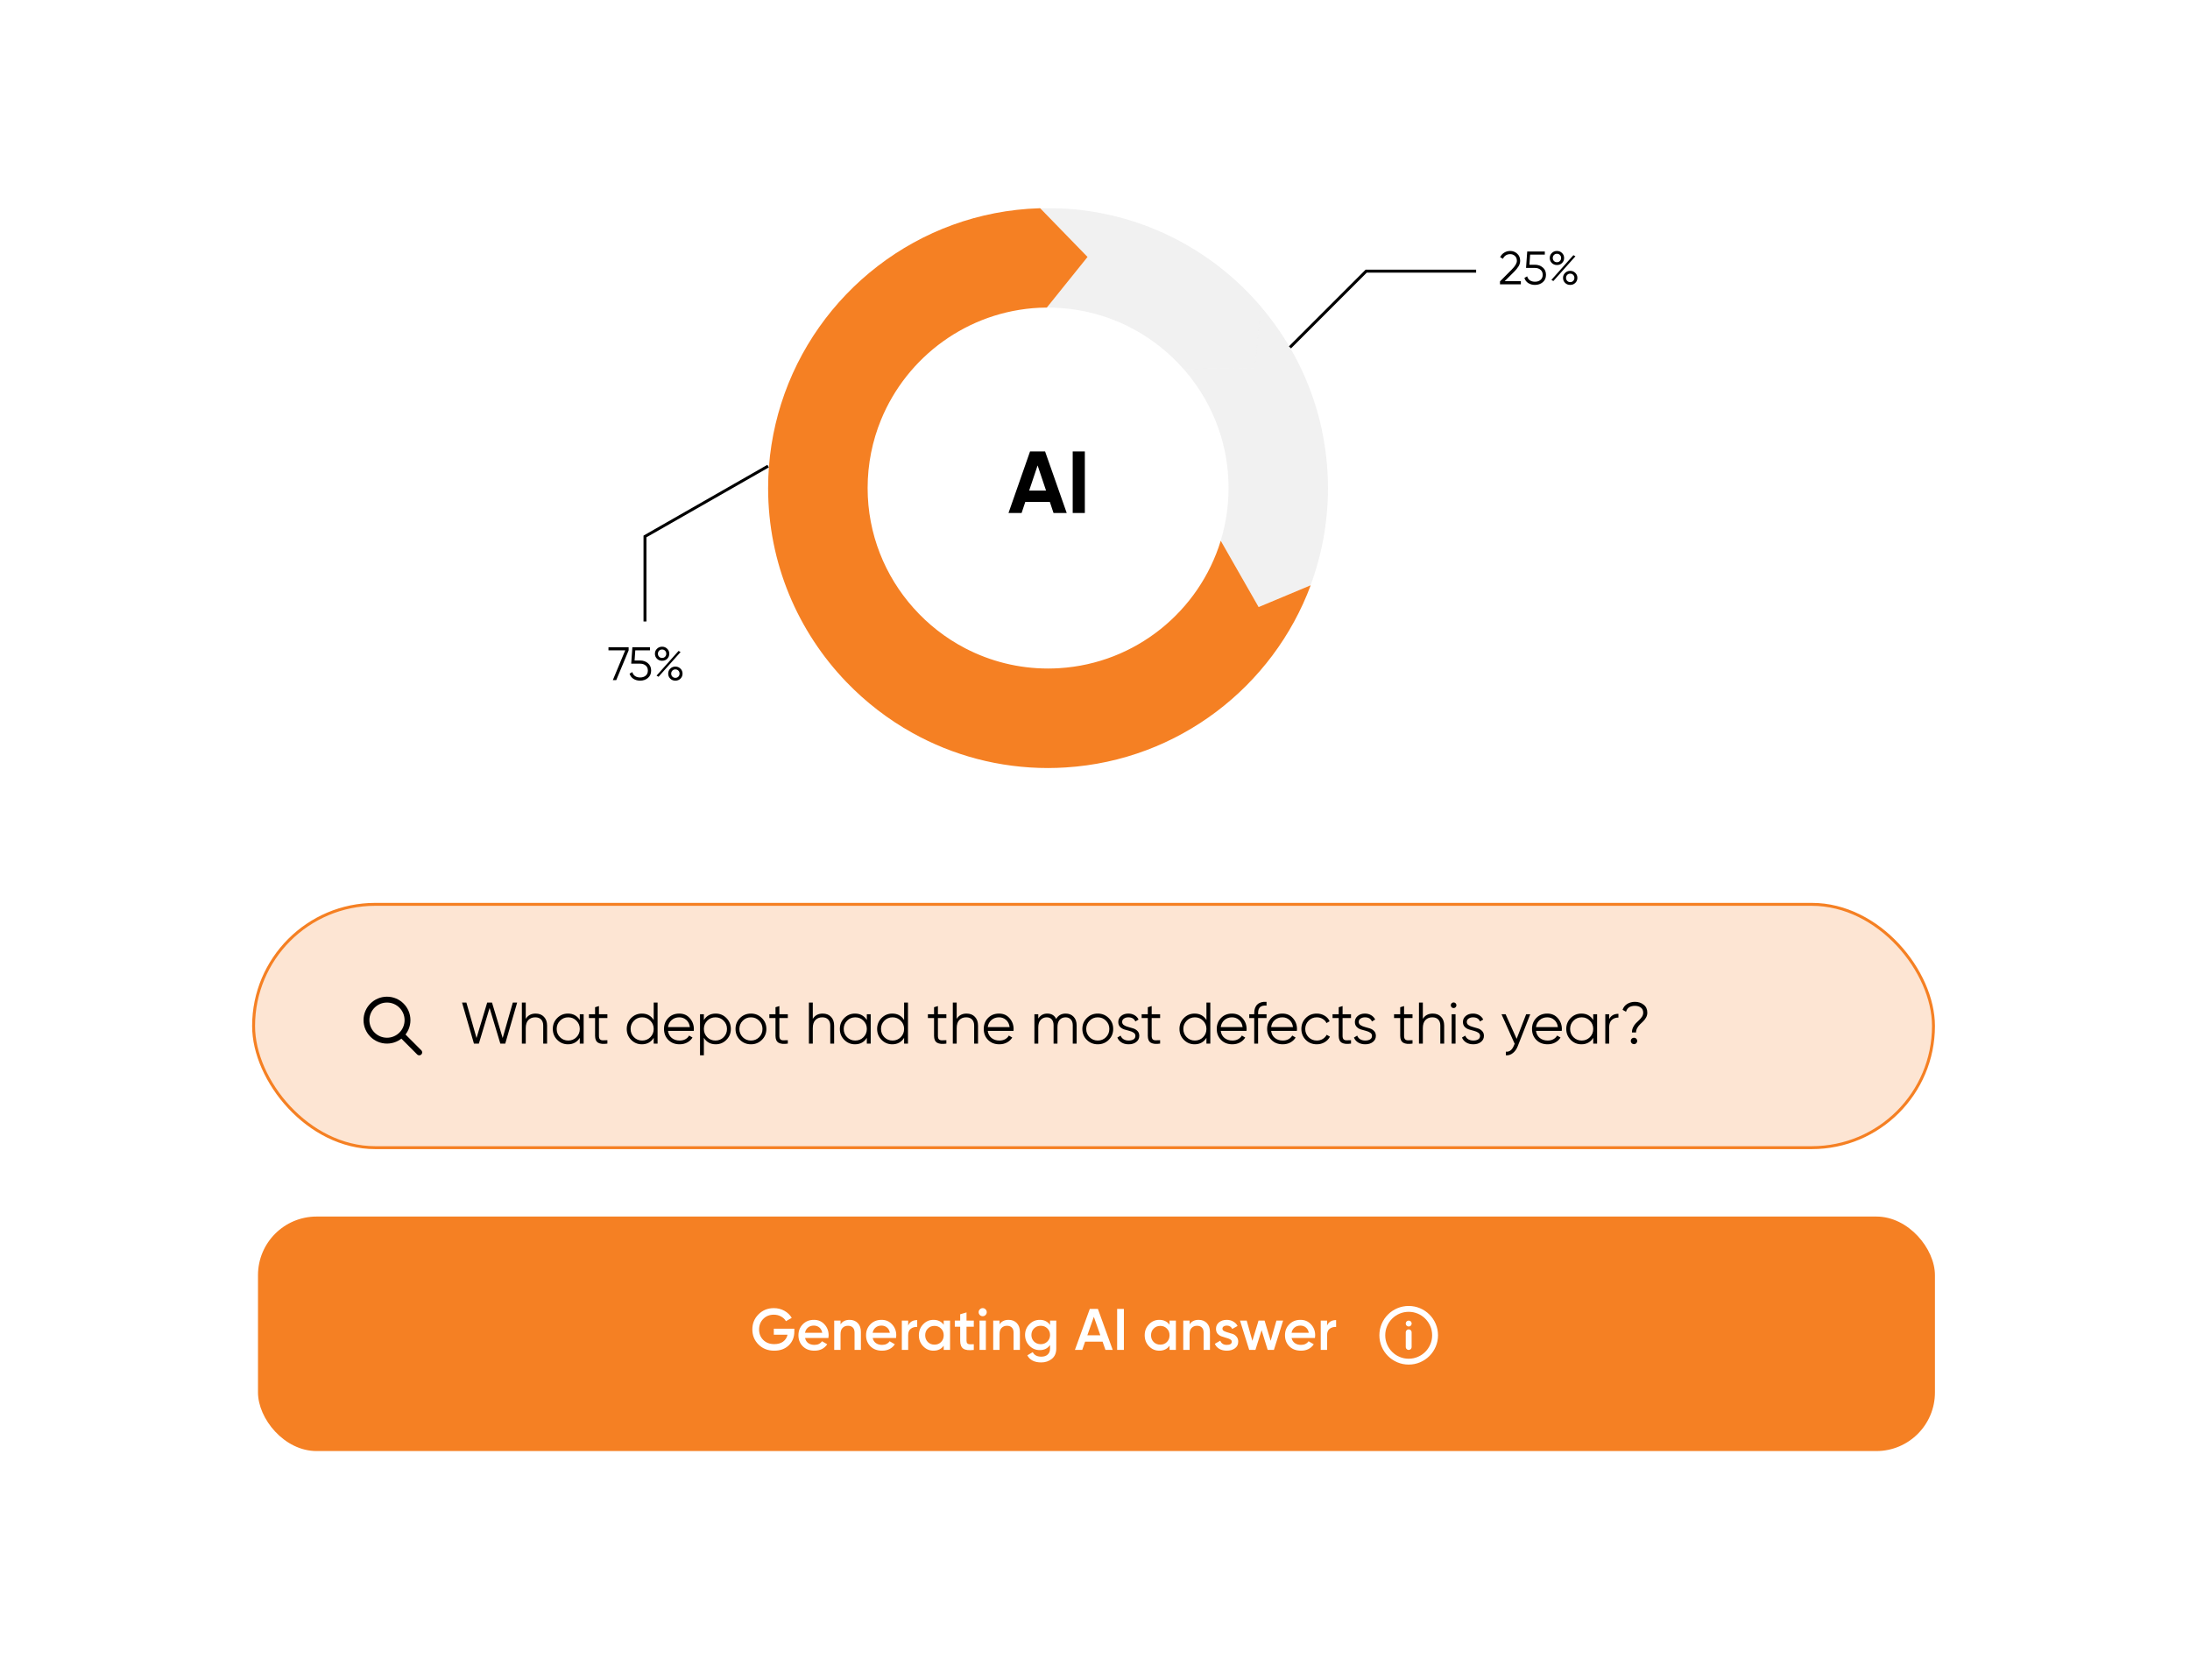 <?xml version="1.0" encoding="UTF-8"?>
<svg xmlns="http://www.w3.org/2000/svg" width="747" height="573" viewBox="0 0 747 573" fill="none">
  <g filter="url(#filter0_d_5261_22)">
    <rect x="20" y="20" width="707" height="533" rx="20" fill="white"></rect>
    <rect x="86.5" y="308.5" width="573" height="83" rx="41.5" fill="#F58023" fill-opacity="0.2"></rect>
    <rect x="86.5" y="308.5" width="573" height="83" rx="41.5" stroke="#F58023"></rect>
    <path d="M136.954 352.946L143 359M139 348C139 351.866 135.866 355 132 355C128.134 355 125 351.866 125 348C125 344.134 128.134 341 132 341C135.866 341 139 344.134 139 348Z" stroke="black" stroke-width="2" stroke-linecap="round" stroke-linejoin="round"></path>
    <path d="M161.66 356L157.6 342H159.08L162.54 354.1L166.18 342H167.82L171.46 354.1L174.92 342H176.4L172.34 356H170.66L167 343.84L163.34 356H161.66ZM182.689 345.76C183.903 345.76 184.856 346.133 185.549 346.88C186.256 347.613 186.609 348.607 186.609 349.86V356H185.289V349.86C185.289 348.967 185.049 348.273 184.569 347.78C184.103 347.287 183.436 347.04 182.569 347.04C181.609 347.04 180.829 347.347 180.229 347.96C179.629 348.56 179.329 349.493 179.329 350.76V356H178.009V342H179.329V347.56C180.076 346.36 181.196 345.76 182.689 345.76ZM197.762 346H199.082V356H197.762V354.04C196.842 355.507 195.495 356.24 193.722 356.24C192.295 356.24 191.075 355.733 190.062 354.72C189.062 353.707 188.562 352.467 188.562 351C188.562 349.533 189.062 348.293 190.062 347.28C191.075 346.267 192.295 345.76 193.722 345.76C195.495 345.76 196.842 346.493 197.762 347.96V346ZM191.022 353.82C191.782 354.58 192.715 354.96 193.822 354.96C194.928 354.96 195.862 354.58 196.622 353.82C197.382 353.047 197.762 352.107 197.762 351C197.762 349.893 197.382 348.96 196.622 348.2C195.862 347.427 194.928 347.04 193.822 347.04C192.715 347.04 191.782 347.427 191.022 348.2C190.262 348.96 189.882 349.893 189.882 351C189.882 352.107 190.262 353.047 191.022 353.82ZM207.177 347.28H204.297V353.34C204.297 353.887 204.403 354.28 204.617 354.52C204.83 354.747 205.15 354.867 205.577 354.88C206.003 354.88 206.537 354.867 207.177 354.84V356C205.777 356.213 204.723 356.113 204.017 355.7C203.323 355.287 202.977 354.5 202.977 353.34V347.28H200.877V346H202.977V343.6L204.297 343.2V346H207.177V347.28ZM222.977 342H224.297V356H222.977V354.04C222.057 355.507 220.71 356.24 218.937 356.24C217.51 356.24 216.29 355.733 215.277 354.72C214.277 353.707 213.777 352.467 213.777 351C213.777 349.533 214.277 348.293 215.277 347.28C216.29 346.267 217.51 345.76 218.937 345.76C220.71 345.76 222.057 346.493 222.977 347.96V342ZM216.237 353.82C216.997 354.58 217.93 354.96 219.037 354.96C220.143 354.96 221.077 354.58 221.837 353.82C222.597 353.047 222.977 352.107 222.977 351C222.977 349.893 222.597 348.96 221.837 348.2C221.077 347.427 220.143 347.04 219.037 347.04C217.93 347.04 216.997 347.427 216.237 348.2C215.477 348.96 215.097 349.893 215.097 351C215.097 352.107 215.477 353.047 216.237 353.82ZM231.711 345.76C233.191 345.76 234.385 346.287 235.291 347.34C236.211 348.38 236.671 349.613 236.671 351.04C236.671 351.187 236.658 351.393 236.631 351.66H227.851C227.985 352.673 228.411 353.48 229.131 354.08C229.865 354.667 230.765 354.96 231.831 354.96C232.591 354.96 233.245 354.807 233.791 354.5C234.351 354.18 234.771 353.767 235.051 353.26L236.211 353.94C235.771 354.647 235.171 355.207 234.411 355.62C233.651 356.033 232.785 356.24 231.811 356.24C230.238 356.24 228.958 355.747 227.971 354.76C226.985 353.773 226.491 352.52 226.491 351C226.491 349.507 226.978 348.26 227.951 347.26C228.925 346.26 230.178 345.76 231.711 345.76ZM231.711 347.04C230.671 347.04 229.798 347.353 229.091 347.98C228.398 348.593 227.985 349.393 227.851 350.38H235.311C235.178 349.327 234.771 348.507 234.091 347.92C233.411 347.333 232.618 347.04 231.711 347.04ZM244.131 345.76C245.558 345.76 246.771 346.267 247.771 347.28C248.784 348.293 249.291 349.533 249.291 351C249.291 352.467 248.784 353.707 247.771 354.72C246.771 355.733 245.558 356.24 244.131 356.24C242.358 356.24 241.011 355.507 240.091 354.04V360H238.771V346H240.091V347.96C241.011 346.493 242.358 345.76 244.131 345.76ZM241.231 353.82C241.991 354.58 242.924 354.96 244.031 354.96C245.138 354.96 246.071 354.58 246.831 353.82C247.591 353.047 247.971 352.107 247.971 351C247.971 349.893 247.591 348.96 246.831 348.2C246.071 347.427 245.138 347.04 244.031 347.04C242.924 347.04 241.991 347.427 241.231 348.2C240.471 348.96 240.091 349.893 240.091 351C240.091 352.107 240.471 353.047 241.231 353.82ZM259.866 354.74C258.853 355.74 257.613 356.24 256.146 356.24C254.679 356.24 253.433 355.74 252.406 354.74C251.393 353.727 250.886 352.48 250.886 351C250.886 349.52 251.393 348.28 252.406 347.28C253.433 346.267 254.679 345.76 256.146 345.76C257.613 345.76 258.853 346.267 259.866 347.28C260.893 348.28 261.406 349.52 261.406 351C261.406 352.48 260.893 353.727 259.866 354.74ZM253.346 353.82C254.106 354.58 255.039 354.96 256.146 354.96C257.253 354.96 258.186 354.58 258.946 353.82C259.706 353.047 260.086 352.107 260.086 351C260.086 349.893 259.706 348.96 258.946 348.2C258.186 347.427 257.253 347.04 256.146 347.04C255.039 347.04 254.106 347.427 253.346 348.2C252.586 348.96 252.206 349.893 252.206 351C252.206 352.107 252.586 353.047 253.346 353.82ZM268.72 347.28H265.84V353.34C265.84 353.887 265.946 354.28 266.16 354.52C266.373 354.747 266.693 354.867 267.12 354.88C267.546 354.88 268.08 354.867 268.72 354.84V356C267.32 356.213 266.266 356.113 265.56 355.7C264.866 355.287 264.52 354.5 264.52 353.34V347.28H262.42V346H264.52V343.6L265.84 343.2V346H268.72V347.28ZM280.6 345.76C281.813 345.76 282.766 346.133 283.46 346.88C284.166 347.613 284.52 348.607 284.52 349.86V356H283.2V349.86C283.2 348.967 282.96 348.273 282.48 347.78C282.013 347.287 281.346 347.04 280.48 347.04C279.52 347.04 278.74 347.347 278.14 347.96C277.54 348.56 277.24 349.493 277.24 350.76V356H275.92V342H277.24V347.56C277.986 346.36 279.106 345.76 280.6 345.76ZM295.672 346H296.992V356H295.672V354.04C294.752 355.507 293.405 356.24 291.632 356.24C290.205 356.24 288.985 355.733 287.972 354.72C286.972 353.707 286.472 352.467 286.472 351C286.472 349.533 286.972 348.293 287.972 347.28C288.985 346.267 290.205 345.76 291.632 345.76C293.405 345.76 294.752 346.493 295.672 347.96V346ZM288.932 353.82C289.692 354.58 290.625 354.96 291.732 354.96C292.839 354.96 293.772 354.58 294.532 353.82C295.292 353.047 295.672 352.107 295.672 351C295.672 349.893 295.292 348.96 294.532 348.2C293.772 347.427 292.839 347.04 291.732 347.04C290.625 347.04 289.692 347.427 288.932 348.2C288.172 348.96 287.792 349.893 287.792 351C287.792 352.107 288.172 353.047 288.932 353.82ZM308.387 342H309.707V356H308.387V354.04C307.467 355.507 306.12 356.24 304.347 356.24C302.92 356.24 301.7 355.733 300.687 354.72C299.687 353.707 299.187 352.467 299.187 351C299.187 349.533 299.687 348.293 300.687 347.28C301.7 346.267 302.92 345.76 304.347 345.76C306.12 345.76 307.467 346.493 308.387 347.96V342ZM301.647 353.82C302.407 354.58 303.34 354.96 304.447 354.96C305.553 354.96 306.487 354.58 307.247 353.82C308.007 353.047 308.387 352.107 308.387 351C308.387 349.893 308.007 348.96 307.247 348.2C306.487 347.427 305.553 347.04 304.447 347.04C303.34 347.04 302.407 347.427 301.647 348.2C300.887 348.96 300.507 349.893 300.507 351C300.507 352.107 300.887 353.047 301.647 353.82ZM322.802 347.28H319.922V353.34C319.922 353.887 320.028 354.28 320.242 354.52C320.455 354.747 320.775 354.867 321.202 354.88C321.628 354.88 322.162 354.867 322.802 354.84V356C321.402 356.213 320.348 356.113 319.642 355.7C318.948 355.287 318.602 354.5 318.602 353.34V347.28H316.502V346H318.602V343.6L319.922 343.2V346H322.802V347.28ZM329.682 345.76C330.895 345.76 331.848 346.133 332.542 346.88C333.248 347.613 333.602 348.607 333.602 349.86V356H332.282V349.86C332.282 348.967 332.042 348.273 331.562 347.78C331.095 347.287 330.428 347.04 329.562 347.04C328.602 347.04 327.822 347.347 327.222 347.96C326.622 348.56 326.322 349.493 326.322 350.76V356H325.002V342H326.322V347.56C327.068 346.36 328.188 345.76 329.682 345.76ZM340.774 345.76C342.254 345.76 343.447 346.287 344.354 347.34C345.274 348.38 345.734 349.613 345.734 351.04C345.734 351.187 345.721 351.393 345.694 351.66H336.914C337.047 352.673 337.474 353.48 338.194 354.08C338.927 354.667 339.827 354.96 340.894 354.96C341.654 354.96 342.307 354.807 342.854 354.5C343.414 354.18 343.834 353.767 344.114 353.26L345.274 353.94C344.834 354.647 344.234 355.207 343.474 355.62C342.714 356.033 341.847 356.24 340.874 356.24C339.301 356.24 338.021 355.747 337.034 354.76C336.047 353.773 335.554 352.52 335.554 351C335.554 349.507 336.041 348.26 337.014 347.26C337.987 346.26 339.241 345.76 340.774 345.76ZM340.774 347.04C339.734 347.04 338.861 347.353 338.154 347.98C337.461 348.593 337.047 349.393 336.914 350.38H344.374C344.241 349.327 343.834 348.507 343.154 347.92C342.474 347.333 341.681 347.04 340.774 347.04ZM363.494 345.76C364.614 345.76 365.514 346.12 366.194 346.84C366.887 347.56 367.234 348.533 367.234 349.76V356H365.914V349.76C365.914 348.893 365.687 348.227 365.234 347.76C364.794 347.28 364.207 347.04 363.474 347.04C362.647 347.04 361.974 347.32 361.454 347.88C360.947 348.427 360.694 349.287 360.694 350.46V356H359.374V349.76C359.374 348.88 359.16 348.207 358.734 347.74C358.32 347.273 357.754 347.04 357.034 347.04C356.234 347.04 355.554 347.32 354.994 347.88C354.434 348.44 354.154 349.3 354.154 350.46V356H352.834V346H354.154V347.46C354.874 346.327 355.894 345.76 357.214 345.76C358.654 345.76 359.667 346.367 360.254 347.58C360.974 346.367 362.054 345.76 363.494 345.76ZM378.167 354.74C377.153 355.74 375.913 356.24 374.447 356.24C372.98 356.24 371.733 355.74 370.707 354.74C369.693 353.727 369.187 352.48 369.187 351C369.187 349.52 369.693 348.28 370.707 347.28C371.733 346.267 372.98 345.76 374.447 345.76C375.913 345.76 377.153 346.267 378.167 347.28C379.193 348.28 379.707 349.52 379.707 351C379.707 352.48 379.193 353.727 378.167 354.74ZM371.647 353.82C372.407 354.58 373.34 354.96 374.447 354.96C375.553 354.96 376.487 354.58 377.247 353.82C378.007 353.047 378.387 352.107 378.387 351C378.387 349.893 378.007 348.96 377.247 348.2C376.487 347.427 375.553 347.04 374.447 347.04C373.34 347.04 372.407 347.427 371.647 348.2C370.887 348.96 370.507 349.893 370.507 351C370.507 352.107 370.887 353.047 371.647 353.82ZM382.76 348.62C382.76 349.073 382.96 349.433 383.36 349.7C383.76 349.967 384.247 350.173 384.82 350.32C385.394 350.467 385.967 350.633 386.54 350.82C387.114 350.993 387.6 351.293 388 351.72C388.4 352.133 388.6 352.68 388.6 353.36C388.6 354.213 388.26 354.907 387.58 355.44C386.914 355.973 386.047 356.24 384.98 356.24C384.02 356.24 383.2 356.027 382.52 355.6C381.854 355.173 381.387 354.62 381.12 353.94L382.24 353.28C382.427 353.8 382.76 354.213 383.24 354.52C383.734 354.813 384.314 354.96 384.98 354.96C385.634 354.96 386.18 354.833 386.62 354.58C387.06 354.313 387.28 353.907 387.28 353.36C387.28 352.907 387.08 352.547 386.68 352.28C386.28 352.013 385.794 351.807 385.22 351.66C384.647 351.513 384.074 351.353 383.5 351.18C382.927 350.993 382.44 350.693 382.04 350.28C381.64 349.853 381.44 349.3 381.44 348.62C381.44 347.807 381.76 347.127 382.4 346.58C383.054 346.033 383.874 345.76 384.86 345.76C385.674 345.76 386.387 345.947 387 346.32C387.614 346.68 388.067 347.173 388.36 347.8L387.26 348.44C386.874 347.507 386.074 347.04 384.86 347.04C384.287 347.04 383.794 347.18 383.38 347.46C382.967 347.727 382.76 348.113 382.76 348.62ZM395.712 347.28H392.832V353.34C392.832 353.887 392.938 354.28 393.152 354.52C393.365 354.747 393.685 354.867 394.112 354.88C394.538 354.88 395.072 354.867 395.712 354.84V356C394.312 356.213 393.258 356.113 392.552 355.7C391.858 355.287 391.512 354.5 391.512 353.34V347.28H389.412V346H391.512V343.6L392.832 343.2V346H395.712V347.28ZM411.512 342H412.832V356H411.512V354.04C410.592 355.507 409.245 356.24 407.472 356.24C406.045 356.24 404.825 355.733 403.812 354.72C402.812 353.707 402.312 352.467 402.312 351C402.312 349.533 402.812 348.293 403.812 347.28C404.825 346.267 406.045 345.76 407.472 345.76C409.245 345.76 410.592 346.493 411.512 347.96V342ZM404.772 353.82C405.532 354.58 406.465 354.96 407.572 354.96C408.678 354.96 409.612 354.58 410.372 353.82C411.132 353.047 411.512 352.107 411.512 351C411.512 349.893 411.132 348.96 410.372 348.2C409.612 347.427 408.678 347.04 407.572 347.04C406.465 347.04 405.532 347.427 404.772 348.2C404.012 348.96 403.632 349.893 403.632 351C403.632 352.107 404.012 353.047 404.772 353.82ZM420.247 345.76C421.727 345.76 422.92 346.287 423.827 347.34C424.747 348.38 425.207 349.613 425.207 351.04C425.207 351.187 425.193 351.393 425.167 351.66H416.387C416.52 352.673 416.947 353.48 417.667 354.08C418.4 354.667 419.3 354.96 420.367 354.96C421.127 354.96 421.78 354.807 422.327 354.5C422.887 354.18 423.307 353.767 423.587 353.26L424.747 353.94C424.307 354.647 423.707 355.207 422.947 355.62C422.187 356.033 421.32 356.24 420.347 356.24C418.773 356.24 417.493 355.747 416.507 354.76C415.52 353.773 415.027 352.52 415.027 351C415.027 349.507 415.513 348.26 416.487 347.26C417.46 346.26 418.713 345.76 420.247 345.76ZM420.247 347.04C419.207 347.04 418.333 347.353 417.627 347.98C416.933 348.593 416.52 349.393 416.387 350.38H423.847C423.713 349.327 423.307 348.507 422.627 347.92C421.947 347.333 421.153 347.04 420.247 347.04ZM432.013 343.04C431.04 342.96 430.313 343.127 429.833 343.54C429.367 343.953 429.133 344.64 429.133 345.6V346H432.013V347.28H429.133V356H427.813V347.28H426.113V346H427.813V345.6C427.813 344.293 428.173 343.307 428.893 342.64C429.627 341.96 430.667 341.667 432.013 341.76V343.04ZM437.434 345.76C438.914 345.76 440.107 346.287 441.014 347.34C441.934 348.38 442.394 349.613 442.394 351.04C442.394 351.187 442.381 351.393 442.354 351.66H433.574C433.707 352.673 434.134 353.48 434.854 354.08C435.587 354.667 436.487 354.96 437.554 354.96C438.314 354.96 438.967 354.807 439.514 354.5C440.074 354.18 440.494 353.767 440.774 353.26L441.934 353.94C441.494 354.647 440.894 355.207 440.134 355.62C439.374 356.033 438.507 356.24 437.534 356.24C435.961 356.24 434.681 355.747 433.694 354.76C432.707 353.773 432.214 352.52 432.214 351C432.214 349.507 432.701 348.26 433.674 347.26C434.647 346.26 435.901 345.76 437.434 345.76ZM437.434 347.04C436.394 347.04 435.521 347.353 434.814 347.98C434.121 348.593 433.707 349.393 433.574 350.38H441.034C440.901 349.327 440.494 348.507 439.814 347.92C439.134 347.333 438.341 347.04 437.434 347.04ZM449.154 356.24C447.647 356.24 446.394 355.74 445.394 354.74C444.394 353.727 443.894 352.48 443.894 351C443.894 349.52 444.394 348.28 445.394 347.28C446.394 346.267 447.647 345.76 449.154 345.76C450.14 345.76 451.027 346 451.814 346.48C452.6 346.947 453.174 347.58 453.534 348.38L452.454 349C452.187 348.4 451.754 347.927 451.154 347.58C450.567 347.22 449.9 347.04 449.154 347.04C448.047 347.04 447.114 347.427 446.354 348.2C445.594 348.96 445.214 349.893 445.214 351C445.214 352.107 445.594 353.047 446.354 353.82C447.114 354.58 448.047 354.96 449.154 354.96C449.9 354.96 450.567 354.787 451.154 354.44C451.74 354.08 452.2 353.6 452.534 353L453.634 353.64C453.22 354.44 452.614 355.073 451.814 355.54C451.014 356.007 450.127 356.24 449.154 356.24ZM460.829 347.28H457.949V353.34C457.949 353.887 458.056 354.28 458.269 354.52C458.482 354.747 458.802 354.867 459.229 354.88C459.656 354.88 460.189 354.867 460.829 354.84V356C459.429 356.213 458.376 356.113 457.669 355.7C456.976 355.287 456.629 354.5 456.629 353.34V347.28H454.529V346H456.629V343.6L457.949 343.2V346H460.829V347.28ZM463.463 348.62C463.463 349.073 463.663 349.433 464.063 349.7C464.463 349.967 464.95 350.173 465.523 350.32C466.097 350.467 466.67 350.633 467.243 350.82C467.817 350.993 468.303 351.293 468.703 351.72C469.103 352.133 469.303 352.68 469.303 353.36C469.303 354.213 468.963 354.907 468.283 355.44C467.617 355.973 466.75 356.24 465.683 356.24C464.723 356.24 463.903 356.027 463.223 355.6C462.557 355.173 462.09 354.62 461.823 353.94L462.943 353.28C463.13 353.8 463.463 354.213 463.943 354.52C464.437 354.813 465.017 354.96 465.683 354.96C466.337 354.96 466.883 354.833 467.323 354.58C467.763 354.313 467.983 353.907 467.983 353.36C467.983 352.907 467.783 352.547 467.383 352.28C466.983 352.013 466.497 351.807 465.923 351.66C465.35 351.513 464.777 351.353 464.203 351.18C463.63 350.993 463.143 350.693 462.743 350.28C462.343 349.853 462.143 349.3 462.143 348.62C462.143 347.807 462.463 347.127 463.103 346.58C463.757 346.033 464.577 345.76 465.563 345.76C466.377 345.76 467.09 345.947 467.703 346.32C468.317 346.68 468.77 347.173 469.063 347.8L467.963 348.44C467.577 347.507 466.777 347.04 465.563 347.04C464.99 347.04 464.497 347.18 464.083 347.46C463.67 347.727 463.463 348.113 463.463 348.62ZM481.805 347.28H478.925V353.34C478.925 353.887 479.032 354.28 479.245 354.52C479.459 354.747 479.779 354.867 480.205 354.88C480.632 354.88 481.165 354.867 481.805 354.84V356C480.405 356.213 479.352 356.113 478.645 355.7C477.952 355.287 477.605 354.5 477.605 353.34V347.28H475.505V346H477.605V343.6L478.925 343.2V346H481.805V347.28ZM488.685 345.76C489.899 345.76 490.852 346.133 491.545 346.88C492.252 347.613 492.605 348.607 492.605 349.86V356H491.285V349.86C491.285 348.967 491.045 348.273 490.565 347.78C490.099 347.287 489.432 347.04 488.565 347.04C487.605 347.04 486.825 347.347 486.225 347.96C485.625 348.56 485.325 349.493 485.325 350.76V356H484.005V342H485.325V347.56C486.072 346.36 487.192 345.76 488.685 345.76ZM496.498 343.6C496.311 343.787 496.084 343.88 495.818 343.88C495.551 343.88 495.324 343.787 495.138 343.6C494.951 343.413 494.858 343.187 494.858 342.92C494.858 342.653 494.951 342.427 495.138 342.24C495.324 342.053 495.551 341.96 495.818 341.96C496.084 341.96 496.311 342.053 496.498 342.24C496.684 342.427 496.778 342.653 496.778 342.92C496.778 343.187 496.684 343.413 496.498 343.6ZM495.158 356V346H496.478V356H495.158ZM500.319 348.62C500.319 349.073 500.519 349.433 500.919 349.7C501.319 349.967 501.806 350.173 502.379 350.32C502.952 350.467 503.526 350.633 504.099 350.82C504.672 350.993 505.159 351.293 505.559 351.72C505.959 352.133 506.159 352.68 506.159 353.36C506.159 354.213 505.819 354.907 505.139 355.44C504.472 355.973 503.606 356.24 502.539 356.24C501.579 356.24 500.759 356.027 500.079 355.6C499.412 355.173 498.946 354.62 498.679 353.94L499.799 353.28C499.986 353.8 500.319 354.213 500.799 354.52C501.292 354.813 501.872 354.96 502.539 354.96C503.192 354.96 503.739 354.833 504.179 354.58C504.619 354.313 504.839 353.907 504.839 353.36C504.839 352.907 504.639 352.547 504.239 352.28C503.839 352.013 503.352 351.807 502.779 351.66C502.206 351.513 501.632 351.353 501.059 351.18C500.486 350.993 499.999 350.693 499.599 350.28C499.199 349.853 498.999 349.3 498.999 348.62C498.999 347.807 499.319 347.127 499.959 346.58C500.612 346.033 501.432 345.76 502.419 345.76C503.232 345.76 503.946 345.947 504.559 346.32C505.172 346.68 505.626 347.173 505.919 347.8L504.819 348.44C504.432 347.507 503.632 347.04 502.419 347.04C501.846 347.04 501.352 347.18 500.939 347.46C500.526 347.727 500.319 348.113 500.319 348.62ZM520.561 346H521.961L517.681 356.92C517.294 357.907 516.741 358.68 516.021 359.24C515.314 359.813 514.521 360.067 513.641 360V358.76C514.841 358.893 515.754 358.2 516.381 356.68L516.641 356.06L512.161 346H513.561L517.321 354.38L520.561 346ZM527.786 345.76C529.266 345.76 530.459 346.287 531.366 347.34C532.286 348.38 532.746 349.613 532.746 351.04C532.746 351.187 532.732 351.393 532.706 351.66H523.926C524.059 352.673 524.486 353.48 525.206 354.08C525.939 354.667 526.839 354.96 527.906 354.96C528.666 354.96 529.319 354.807 529.866 354.5C530.426 354.18 530.846 353.767 531.126 353.26L532.286 353.94C531.846 354.647 531.246 355.207 530.486 355.62C529.726 356.033 528.859 356.24 527.886 356.24C526.312 356.24 525.032 355.747 524.046 354.76C523.059 353.773 522.566 352.52 522.566 351C522.566 349.507 523.052 348.26 524.026 347.26C524.999 346.26 526.252 345.76 527.786 345.76ZM527.786 347.04C526.746 347.04 525.872 347.353 525.166 347.98C524.472 348.593 524.059 349.393 523.926 350.38H531.386C531.252 349.327 530.846 348.507 530.166 347.92C529.486 347.333 528.692 347.04 527.786 347.04ZM543.445 346H544.765V356H543.445V354.04C542.525 355.507 541.179 356.24 539.405 356.24C537.979 356.24 536.759 355.733 535.745 354.72C534.745 353.707 534.245 352.467 534.245 351C534.245 349.533 534.745 348.293 535.745 347.28C536.759 346.267 537.979 345.76 539.405 345.76C541.179 345.76 542.525 346.493 543.445 347.96V346ZM536.705 353.82C537.465 354.58 538.399 354.96 539.505 354.96C540.612 354.96 541.545 354.58 542.305 353.82C543.065 353.047 543.445 352.107 543.445 351C543.445 349.893 543.065 348.96 542.305 348.2C541.545 347.427 540.612 347.04 539.505 347.04C538.399 347.04 537.465 347.427 536.705 348.2C535.945 348.96 535.565 349.893 535.565 351C535.565 352.107 535.945 353.047 536.705 353.82ZM548.88 347.66C549.493 346.447 550.547 345.84 552.04 345.84V347.12C551.133 347.12 550.38 347.387 549.78 347.92C549.18 348.453 548.88 349.293 548.88 350.44V356H547.56V346H548.88V347.66ZM556.649 352.2C556.649 351.547 556.783 350.953 557.049 350.42C557.316 349.873 557.636 349.413 558.009 349.04C558.383 348.667 558.756 348.307 559.129 347.96C559.503 347.613 559.823 347.233 560.089 346.82C560.356 346.393 560.489 345.94 560.489 345.46C560.489 344.687 560.223 344.107 559.689 343.72C559.169 343.32 558.496 343.12 557.669 343.12C556.029 343.12 555.016 343.793 554.629 345.14L553.449 344.48C553.756 343.587 554.289 342.913 555.049 342.46C555.823 341.993 556.696 341.76 557.669 341.76C558.843 341.76 559.836 342.087 560.649 342.74C561.476 343.38 561.889 344.287 561.889 345.46C561.889 346.033 561.756 346.567 561.489 347.06C561.223 347.553 560.903 347.987 560.529 348.36C560.156 348.72 559.783 349.08 559.409 349.44C559.036 349.8 558.716 350.22 558.449 350.7C558.183 351.167 558.049 351.667 558.049 352.2H556.649ZM558.129 355.88C557.916 356.093 557.656 356.2 557.349 356.2C557.043 356.2 556.783 356.093 556.569 355.88C556.356 355.667 556.249 355.407 556.249 355.1C556.249 354.793 556.356 354.533 556.569 354.32C556.783 354.107 557.043 354 557.349 354C557.656 354 557.916 354.107 558.129 354.32C558.343 354.533 558.449 354.793 558.449 355.1C558.449 355.407 558.343 355.667 558.129 355.88Z" fill="black"></path>
    <rect x="88" y="415" width="572" height="80" rx="20" fill="#F58023"></rect>
    <path d="M270.942 453.26V454.22C270.942 456.14 270.309 457.713 269.042 458.94C267.775 460.153 266.122 460.76 264.082 460.76C261.922 460.76 260.135 460.06 258.722 458.66C257.322 457.26 256.622 455.54 256.622 453.5C256.622 451.473 257.322 449.76 258.722 448.36C260.135 446.947 261.882 446.24 263.962 446.24C265.269 446.24 266.462 446.54 267.542 447.14C268.622 447.74 269.462 448.547 270.062 449.56L268.082 450.7C267.709 450.033 267.155 449.5 266.422 449.1C265.689 448.687 264.869 448.48 263.962 448.48C262.495 448.48 261.289 448.96 260.342 449.92C259.395 450.88 258.922 452.08 258.922 453.52C258.922 454.96 259.395 456.153 260.342 457.1C261.302 458.047 262.555 458.52 264.102 458.52C265.342 458.52 266.349 458.233 267.122 457.66C267.909 457.073 268.409 456.293 268.622 455.32H263.942V453.26H270.942ZM274.605 456.42C274.765 457.18 275.131 457.767 275.705 458.18C276.278 458.58 276.978 458.78 277.805 458.78C278.951 458.78 279.811 458.367 280.385 457.54L282.165 458.58C281.178 460.033 279.718 460.76 277.785 460.76C276.158 460.76 274.845 460.267 273.845 459.28C272.845 458.28 272.345 457.02 272.345 455.5C272.345 454.007 272.838 452.76 273.825 451.76C274.811 450.747 276.078 450.24 277.625 450.24C279.091 450.24 280.291 450.753 281.225 451.78C282.171 452.807 282.645 454.053 282.645 455.52C282.645 455.747 282.618 456.047 282.565 456.42H274.605ZM274.585 454.66H280.465C280.318 453.847 279.978 453.233 279.445 452.82C278.925 452.407 278.311 452.2 277.605 452.2C276.805 452.2 276.138 452.42 275.605 452.86C275.071 453.3 274.731 453.9 274.585 454.66ZM289.805 450.24C290.952 450.24 291.878 450.607 292.585 451.34C293.292 452.073 293.645 453.08 293.645 454.36V460.5H291.485V454.58C291.485 453.833 291.285 453.26 290.885 452.86C290.485 452.46 289.938 452.26 289.245 452.26C288.485 452.26 287.872 452.5 287.405 452.98C286.938 453.447 286.705 454.167 286.705 455.14V460.5H284.545V450.5H286.705V451.78C287.358 450.753 288.392 450.24 289.805 450.24ZM297.671 456.42C297.831 457.18 298.198 457.767 298.771 458.18C299.344 458.58 300.044 458.78 300.871 458.78C302.018 458.78 302.878 458.367 303.451 457.54L305.231 458.58C304.244 460.033 302.784 460.76 300.851 460.76C299.224 460.76 297.911 460.267 296.911 459.28C295.911 458.28 295.411 457.02 295.411 455.5C295.411 454.007 295.904 452.76 296.891 451.76C297.878 450.747 299.144 450.24 300.691 450.24C302.158 450.24 303.358 450.753 304.291 451.78C305.238 452.807 305.711 454.053 305.711 455.52C305.711 455.747 305.684 456.047 305.631 456.42H297.671ZM297.651 454.66H303.531C303.384 453.847 303.044 453.233 302.511 452.82C301.991 452.407 301.378 452.2 300.671 452.2C299.871 452.2 299.204 452.42 298.671 452.86C298.138 453.3 297.798 453.9 297.651 454.66ZM309.772 452.18C310.318 450.94 311.345 450.32 312.852 450.32V452.66C312.025 452.607 311.305 452.807 310.692 453.26C310.078 453.7 309.772 454.433 309.772 455.46V460.5H307.612V450.5H309.772V452.18ZM321.899 450.5H324.059V460.5H321.899V459.06C321.085 460.193 319.919 460.76 318.399 460.76C317.025 460.76 315.852 460.253 314.879 459.24C313.905 458.213 313.419 456.967 313.419 455.5C313.419 454.02 313.905 452.773 314.879 451.76C315.852 450.747 317.025 450.24 318.399 450.24C319.919 450.24 321.085 450.8 321.899 451.92V450.5ZM316.479 457.8C317.079 458.4 317.832 458.7 318.739 458.7C319.645 458.7 320.399 458.4 320.999 457.8C321.599 457.187 321.899 456.42 321.899 455.5C321.899 454.58 321.599 453.82 320.999 453.22C320.399 452.607 319.645 452.3 318.739 452.3C317.832 452.3 317.079 452.607 316.479 453.22C315.879 453.82 315.579 454.58 315.579 455.5C315.579 456.42 315.879 457.187 316.479 457.8ZM332.156 452.58H329.676V457.38C329.676 457.793 329.77 458.093 329.956 458.28C330.143 458.453 330.416 458.553 330.776 458.58C331.15 458.593 331.61 458.587 332.156 458.56V460.5C330.503 460.7 329.316 460.56 328.596 460.08C327.876 459.587 327.516 458.687 327.516 457.38V452.58H325.676V450.5H327.516V448.34L329.676 447.7V450.5H332.156V452.58ZM336.155 448.6C335.889 448.867 335.569 449 335.195 449C334.822 449 334.495 448.867 334.215 448.6C333.949 448.32 333.815 447.993 333.815 447.62C333.815 447.247 333.949 446.927 334.215 446.66C334.482 446.38 334.809 446.24 335.195 446.24C335.582 446.24 335.909 446.38 336.175 446.66C336.442 446.927 336.575 447.247 336.575 447.62C336.575 447.993 336.435 448.32 336.155 448.6ZM334.115 460.5V450.5H336.275V460.5H334.115ZM344.043 450.24C345.19 450.24 346.117 450.607 346.823 451.34C347.53 452.073 347.883 453.08 347.883 454.36V460.5H345.723V454.58C345.723 453.833 345.523 453.26 345.123 452.86C344.723 452.46 344.177 452.26 343.483 452.26C342.723 452.26 342.11 452.5 341.643 452.98C341.177 453.447 340.943 454.167 340.943 455.14V460.5H338.783V450.5H340.943V451.78C341.597 450.753 342.63 450.24 344.043 450.24ZM358.169 450.5H360.289V460.04C360.289 461.56 359.789 462.727 358.789 463.54C357.789 464.353 356.576 464.76 355.149 464.76C352.843 464.76 351.263 463.953 350.409 462.34L352.269 461.26C352.789 462.287 353.763 462.8 355.189 462.8C356.123 462.8 356.849 462.553 357.369 462.06C357.903 461.58 358.169 460.907 358.169 460.04V458.82C357.356 459.98 356.196 460.56 354.689 460.56C353.276 460.56 352.083 460.06 351.109 459.06C350.136 458.047 349.649 456.827 349.649 455.4C349.649 453.973 350.136 452.76 351.109 451.76C352.083 450.747 353.276 450.24 354.689 450.24C356.196 450.24 357.356 450.82 358.169 451.98V450.5ZM352.709 457.64C353.323 458.24 354.083 458.54 354.989 458.54C355.896 458.54 356.649 458.24 357.249 457.64C357.863 457.04 358.169 456.293 358.169 455.4C358.169 454.507 357.863 453.76 357.249 453.16C356.649 452.56 355.896 452.26 354.989 452.26C354.083 452.26 353.323 452.56 352.709 453.16C352.109 453.76 351.809 454.507 351.809 455.4C351.809 456.293 352.109 457.04 352.709 457.64ZM377.067 460.5L376.087 457.68H370.127L369.147 460.5H366.647L371.727 446.5H374.487L379.547 460.5H377.067ZM370.887 455.52H375.327L373.107 449.2L370.887 455.52ZM381.052 446.5H383.352V460.5H381.052V446.5ZM398.93 450.5H401.09V460.5H398.93V459.06C398.117 460.193 396.95 460.76 395.43 460.76C394.057 460.76 392.883 460.253 391.91 459.24C390.937 458.213 390.45 456.967 390.45 455.5C390.45 454.02 390.937 452.773 391.91 451.76C392.883 450.747 394.057 450.24 395.43 450.24C396.95 450.24 398.117 450.8 398.93 451.92V450.5ZM393.51 457.8C394.11 458.4 394.863 458.7 395.77 458.7C396.677 458.7 397.43 458.4 398.03 457.8C398.63 457.187 398.93 456.42 398.93 455.5C398.93 454.58 398.63 453.82 398.03 453.22C397.43 452.607 396.677 452.3 395.77 452.3C394.863 452.3 394.11 452.607 393.51 453.22C392.91 453.82 392.61 454.58 392.61 455.5C392.61 456.42 392.91 457.187 393.51 457.8ZM408.868 450.24C410.014 450.24 410.941 450.607 411.648 451.34C412.354 452.073 412.708 453.08 412.708 454.36V460.5H410.548V454.58C410.548 453.833 410.348 453.26 409.948 452.86C409.548 452.46 409.001 452.26 408.308 452.26C407.548 452.26 406.934 452.5 406.468 452.98C406.001 453.447 405.768 454.167 405.768 455.14V460.5H403.608V450.5H405.768V451.78C406.421 450.753 407.454 450.24 408.868 450.24ZM416.973 453.26C416.973 453.593 417.153 453.86 417.513 454.06C417.887 454.247 418.333 454.413 418.853 454.56C419.387 454.693 419.92 454.853 420.453 455.04C420.987 455.227 421.433 455.547 421.793 456C422.167 456.44 422.353 457 422.353 457.68C422.353 458.64 421.98 459.393 421.233 459.94C420.5 460.487 419.573 460.76 418.453 460.76C417.467 460.76 416.62 460.553 415.913 460.14C415.207 459.727 414.693 459.153 414.373 458.42L416.233 457.34C416.58 458.3 417.32 458.78 418.453 458.78C419.587 458.78 420.153 458.407 420.153 457.66C420.153 457.34 419.967 457.08 419.593 456.88C419.233 456.68 418.787 456.513 418.253 456.38C417.733 456.233 417.207 456.067 416.673 455.88C416.14 455.693 415.687 455.387 415.313 454.96C414.953 454.52 414.773 453.967 414.773 453.3C414.773 452.38 415.12 451.64 415.813 451.08C416.52 450.52 417.393 450.24 418.433 450.24C419.26 450.24 419.993 450.427 420.633 450.8C421.287 451.16 421.787 451.667 422.133 452.32L420.313 453.34C419.967 452.58 419.34 452.2 418.433 452.2C418.02 452.2 417.673 452.293 417.393 452.48C417.113 452.653 416.973 452.913 416.973 453.26ZM435.382 450.5H437.662L434.522 460.5H432.402L430.322 453.76L428.222 460.5H426.102L422.962 450.5H425.242L427.182 457.4L429.282 450.5H431.342L433.422 457.4L435.382 450.5ZM440.562 456.42C440.722 457.18 441.088 457.767 441.662 458.18C442.235 458.58 442.935 458.78 443.762 458.78C444.908 458.78 445.768 458.367 446.342 457.54L448.122 458.58C447.135 460.033 445.675 460.76 443.742 460.76C442.115 460.76 440.802 460.267 439.802 459.28C438.802 458.28 438.302 457.02 438.302 455.5C438.302 454.007 438.795 452.76 439.782 451.76C440.768 450.747 442.035 450.24 443.582 450.24C445.048 450.24 446.248 450.753 447.182 451.78C448.128 452.807 448.602 454.053 448.602 455.52C448.602 455.747 448.575 456.047 448.522 456.42H440.562ZM440.542 454.66H446.422C446.275 453.847 445.935 453.233 445.402 452.82C444.882 452.407 444.268 452.2 443.562 452.2C442.762 452.2 442.095 452.42 441.562 452.86C441.028 453.3 440.688 453.9 440.542 454.66ZM452.662 452.18C453.209 450.94 454.236 450.32 455.742 450.32V452.66C454.916 452.607 454.196 452.807 453.582 453.26C452.969 453.7 452.662 454.433 452.662 455.46V460.5H450.502V450.5H452.662V452.18Z" fill="white"></path>
    <path d="M480.5 451.5H480.51M480.5 454.5V459.5M489.5 455.5C489.5 460.471 485.471 464.5 480.5 464.5C475.529 464.5 471.5 460.471 471.5 455.5C471.5 450.529 475.529 446.5 480.5 446.5C485.471 446.5 489.5 450.529 489.5 455.5Z" stroke="white" stroke-width="2" stroke-linecap="round" stroke-linejoin="round"></path>
    <circle cx="303" cy="102" r="4.5" stroke="#F58023"></circle>
    <g clip-path="url(#clip0_5261_22)">
      <g style="mix-blend-mode:multiply" opacity="0.37">
        <path d="M403.702 125.856C410.096 133.126 414.8 141.882 417.223 151.554C418.425 156.339 419.056 161.348 419.056 166.5C419.056 172.751 418.119 178.778 416.368 184.459L429.278 207.062L447.034 199.629C450.862 189.306 452.959 178.147 452.959 166.5C452.959 157.296 451.636 148.377 449.192 139.947C445.384 126.834 438.828 114.901 430.214 104.761L427.934 125.551L403.682 125.877L403.702 125.856Z" fill="#D8D8D8"></path>
      </g>
      <g style="mix-blend-mode:multiply" opacity="0.37">
        <path d="M357.052 104.944C357.194 104.944 357.357 104.944 357.5 104.944C368.109 104.944 378.107 107.632 386.822 112.377C393.216 115.859 398.917 120.44 403.702 125.877L427.954 125.551L430.235 104.761C422.456 95.598 412.988 87.921 402.318 82.199C388.96 75.052 373.688 71 357.5 71C356.604 71 355.708 71.02 354.812 71.041L370.959 87.677L357.072 104.944H357.052Z" fill="#D8D8D8"></path>
      </g>
      <path d="M429.298 207.062L416.388 184.46C409.037 208.508 387.351 226.325 361.328 227.933C360.066 228.015 358.783 228.056 357.5 228.056C347.339 228.056 337.748 225.571 329.278 221.173C322.558 217.691 316.571 212.987 311.583 207.388C301.87 196.514 295.944 182.179 295.944 166.479C295.944 158.253 297.573 150.393 300.505 143.225C309.343 121.662 330.072 106.186 354.486 104.985C355.342 104.944 356.197 104.924 357.072 104.924L370.96 87.656L354.812 71.04C354.71 71.04 354.588 71.04 354.486 71.04C313.151 72.344 278.392 100.016 266.439 137.748C263.568 146.83 262 156.481 262 166.5C262 192.177 272.181 215.492 288.716 232.678C295.313 239.52 302.908 245.404 311.277 250.047C324.981 257.663 340.742 262 357.5 262C359.536 262 361.552 261.918 363.548 261.796C401.931 259.393 434.246 234.205 447.075 199.65L429.318 207.082L429.298 207.062Z" fill="#F58023"></path>
      <path d="M359.354 175L358.094 171.22H349.724L348.464 175H343.994L351.344 154H356.474L363.854 175H359.354ZM351.044 167.35H356.804L353.924 158.77L351.044 167.35ZM365.893 154H370.033V175H365.893V154Z" fill="black"></path>
    </g>
    <path d="M440 118.5L466 92.5H503.5" stroke="black"></path>
    <path d="M220 212V183L262 159" stroke="black"></path>
    <path d="M207.547 220.8H214.427V221.856L210.203 232H209.035L213.259 221.856H207.547V220.8ZM218.342 225.312C219.387 225.312 220.272 225.621 220.998 226.24C221.734 226.848 222.102 227.685 222.102 228.752C222.102 229.819 221.734 230.661 220.998 231.28C220.272 231.888 219.387 232.192 218.342 232.192C217.499 232.192 216.747 231.989 216.086 231.584C215.424 231.168 214.976 230.576 214.742 229.808L215.686 229.264C215.846 229.861 216.16 230.32 216.63 230.64C217.11 230.949 217.68 231.104 218.342 231.104C219.11 231.104 219.739 230.901 220.23 230.496C220.731 230.08 220.982 229.499 220.982 228.752C220.982 228.005 220.731 227.429 220.23 227.024C219.739 226.608 219.11 226.4 218.342 226.4H215.302L215.702 220.8H221.702V221.856H216.694L216.454 225.312H218.342ZM225.838 225.408C225.144 225.408 224.563 225.179 224.094 224.72C223.624 224.251 223.39 223.68 223.39 223.008C223.39 222.336 223.624 221.771 224.094 221.312C224.563 220.843 225.144 220.608 225.838 220.608C226.531 220.608 227.112 220.843 227.582 221.312C228.051 221.771 228.286 222.336 228.286 223.008C228.286 223.68 228.056 224.251 227.598 224.72C227.139 225.179 226.552 225.408 225.838 225.408ZM224.814 224.032C225.08 224.309 225.422 224.448 225.838 224.448C226.254 224.448 226.595 224.309 226.862 224.032C227.128 223.755 227.262 223.413 227.262 223.008C227.262 222.603 227.128 222.261 226.862 221.984C226.595 221.707 226.254 221.568 225.838 221.568C225.422 221.568 225.08 221.707 224.814 221.984C224.547 222.261 224.414 222.603 224.414 223.008C224.414 223.413 224.547 223.755 224.814 224.032ZM223.95 230.48L231.454 222.048L232.142 222.432L224.622 230.864L223.95 230.48ZM232.11 231.504C231.64 231.963 231.059 232.192 230.366 232.192C229.672 232.192 229.091 231.963 228.622 231.504C228.152 231.035 227.918 230.464 227.918 229.792C227.918 229.12 228.152 228.555 228.622 228.096C229.091 227.627 229.672 227.392 230.366 227.392C231.059 227.392 231.64 227.627 232.11 228.096C232.579 228.555 232.814 229.12 232.814 229.792C232.814 230.464 232.579 231.035 232.11 231.504ZM229.342 230.816C229.608 231.093 229.95 231.232 230.366 231.232C230.782 231.232 231.123 231.093 231.39 230.816C231.656 230.539 231.79 230.197 231.79 229.792C231.79 229.387 231.656 229.045 231.39 228.768C231.123 228.491 230.782 228.352 230.366 228.352C229.95 228.352 229.608 228.491 229.342 228.768C229.075 229.045 228.942 229.387 228.942 229.792C228.942 230.197 229.075 230.539 229.342 230.816Z" fill="black"></path>
    <path d="M511.64 97V95.992L515.672 91.928C516.824 90.776 517.4 89.789 517.4 88.968C517.4 88.253 517.176 87.699 516.728 87.304C516.291 86.899 515.763 86.696 515.144 86.696C513.992 86.696 513.155 87.224 512.632 88.28L511.688 87.72C512.04 87.027 512.52 86.504 513.128 86.152C513.736 85.789 514.408 85.608 515.144 85.608C516.04 85.608 516.824 85.912 517.496 86.52C518.179 87.117 518.52 87.933 518.52 88.968C518.52 89.619 518.339 90.243 517.976 90.84C517.613 91.437 517.101 92.067 516.44 92.728L513.24 95.912H518.76V97H511.64ZM523.568 90.312C524.613 90.312 525.499 90.621 526.224 91.24C526.96 91.848 527.328 92.685 527.328 93.752C527.328 94.819 526.96 95.661 526.224 96.28C525.499 96.888 524.613 97.192 523.568 97.192C522.725 97.192 521.973 96.989 521.312 96.584C520.651 96.168 520.203 95.576 519.968 94.808L520.912 94.264C521.072 94.861 521.387 95.32 521.856 95.64C522.336 95.949 522.907 96.104 523.568 96.104C524.336 96.104 524.965 95.901 525.456 95.496C525.957 95.08 526.208 94.499 526.208 93.752C526.208 93.005 525.957 92.429 525.456 92.024C524.965 91.608 524.336 91.4 523.568 91.4H520.528L520.928 85.8H526.928V86.856H521.92L521.68 90.312H523.568ZM531.064 90.408C530.371 90.408 529.79 90.179 529.32 89.72C528.851 89.251 528.616 88.68 528.616 88.008C528.616 87.336 528.851 86.771 529.32 86.312C529.79 85.843 530.371 85.608 531.064 85.608C531.758 85.608 532.339 85.843 532.808 86.312C533.278 86.771 533.512 87.336 533.512 88.008C533.512 88.68 533.283 89.251 532.824 89.72C532.366 90.179 531.779 90.408 531.064 90.408ZM530.04 89.032C530.307 89.309 530.648 89.448 531.064 89.448C531.48 89.448 531.822 89.309 532.088 89.032C532.355 88.755 532.488 88.413 532.488 88.008C532.488 87.603 532.355 87.261 532.088 86.984C531.822 86.707 531.48 86.568 531.064 86.568C530.648 86.568 530.307 86.707 530.04 86.984C529.774 87.261 529.64 87.603 529.64 88.008C529.64 88.413 529.774 88.755 530.04 89.032ZM529.176 95.48L536.68 87.048L537.368 87.432L529.848 95.864L529.176 95.48ZM537.336 96.504C536.867 96.963 536.286 97.192 535.592 97.192C534.899 97.192 534.318 96.963 533.848 96.504C533.379 96.035 533.144 95.464 533.144 94.792C533.144 94.12 533.379 93.555 533.848 93.096C534.318 92.627 534.899 92.392 535.592 92.392C536.286 92.392 536.867 92.627 537.336 93.096C537.806 93.555 538.04 94.12 538.04 94.792C538.04 95.464 537.806 96.035 537.336 96.504ZM534.568 95.816C534.835 96.093 535.176 96.232 535.592 96.232C536.008 96.232 536.35 96.093 536.616 95.816C536.883 95.539 537.016 95.197 537.016 94.792C537.016 94.387 536.883 94.045 536.616 93.768C536.35 93.491 536.008 93.352 535.592 93.352C535.176 93.352 534.835 93.491 534.568 93.768C534.302 94.045 534.168 94.387 534.168 94.792C534.168 95.197 534.302 95.539 534.568 95.816Z" fill="black"></path>
  </g>
  <defs>
    <filter id="filter0_d_5261_22" x="0" y="0" width="747" height="573" filterUnits="userSpaceOnUse" color-interpolation-filters="sRGB">
      <feFlood flood-opacity="0" result="BackgroundImageFix"></feFlood>
      <feColorMatrix in="SourceAlpha" type="matrix" values="0 0 0 0 0 0 0 0 0 0 0 0 0 0 0 0 0 0 127 0" result="hardAlpha"></feColorMatrix>
      <feOffset></feOffset>
      <feGaussianBlur stdDeviation="10"></feGaussianBlur>
      <feComposite in2="hardAlpha" operator="out"></feComposite>
      <feColorMatrix type="matrix" values="0 0 0 0 0 0 0 0 0 0 0 0 0 0 0 0 0 0 0.1 0"></feColorMatrix>
      <feBlend mode="normal" in2="BackgroundImageFix" result="effect1_dropShadow_5261_22"></feBlend>
      <feBlend mode="normal" in="SourceGraphic" in2="effect1_dropShadow_5261_22" result="shape"></feBlend>
    </filter>
    <clipPath id="clip0_5261_22">
      <rect width="191" height="191" fill="white" transform="translate(262 71)"></rect>
    </clipPath>
  </defs>
</svg>
